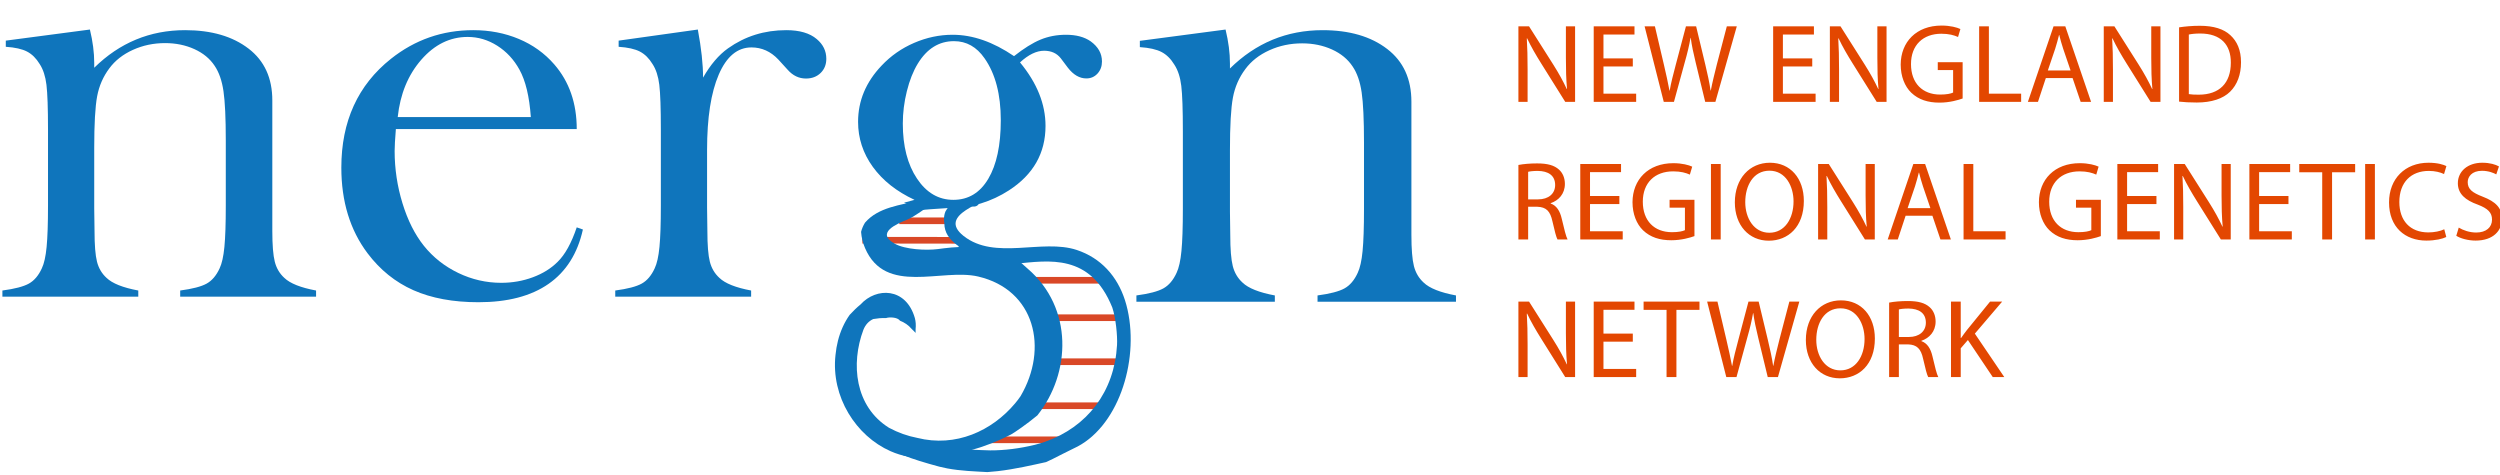 <?xml version="1.0" encoding="UTF-8"?>
<svg width="489px" height="93px" viewBox="0 0 489 93" version="1.1" xmlns="http://www.w3.org/2000/svg" xmlns:xlink="http://www.w3.org/1999/xlink">
    <title>logo_nergn</title>
    <g id="logo_nergn" stroke="none" stroke-width="1" fill="none" fill-rule="evenodd">
        <g id="logo_nergn-copy" transform="translate(0.471, 5)">
            <path d="M248.888,54.016 L248.888,52.788 C245.818,52.215 243.71,51.376 242.564,50.271 C241.622,49.411 240.988,48.336 240.66,47.047 C240.333,45.757 240.169,43.721 240.169,40.937 L240.169,40.937 L240.107,36.393 L240.107,24.358 C240.107,19.568 240.302,16.14 240.691,14.072 C241.08,12.005 241.888,10.153 243.116,8.515 C244.263,6.96 245.828,5.732 247.814,4.831 C249.799,3.93 251.938,3.48 254.231,3.48 C256.359,3.48 258.304,3.879 260.064,4.677 C261.824,5.476 263.175,6.591 264.117,8.024 C264.977,9.293 265.56,10.971 265.867,13.059 C266.174,15.147 266.327,18.422 266.327,22.884 L266.327,22.884 L266.327,35.902 C266.327,39.463 266.235,42.196 266.051,44.1 C265.867,46.003 265.55,47.426 265.099,48.367 C264.444,49.8 263.585,50.813 262.52,51.407 C261.456,52 259.696,52.461 257.239,52.788 L257.239,52.788 L257.239,54.016 L284.319,54.016 L284.319,52.788 C281.249,52.215 279.141,51.376 277.994,50.271 C277.053,49.411 276.418,48.336 276.091,47.047 C275.763,45.757 275.6,43.721 275.6,40.937 L275.6,40.937 L275.6,14.901 C275.6,10.439 274.024,7.001 270.871,4.585 C267.678,2.129 263.462,0.901 258.222,0.901 C251.222,0.901 245.184,3.398 240.107,8.392 L240.107,8.392 L240.107,7.41 C240.107,5.363 239.821,3.153 239.248,0.778 L239.248,0.778 L222.484,2.989 L222.484,4.217 C224.326,4.34 225.739,4.657 226.721,5.169 C227.704,5.68 228.543,6.509 229.239,7.656 C229.935,8.72 230.385,10.102 230.59,11.8 C230.794,13.499 230.897,16.457 230.897,20.673 L230.897,20.673 L230.897,35.841 C230.897,39.443 230.805,42.196 230.62,44.1 C230.436,46.003 230.119,47.426 229.669,48.367 C229.014,49.8 228.154,50.813 227.09,51.407 C226.025,52 224.265,52.461 221.809,52.788 L221.809,52.788 L221.809,54.016 L248.888,54.016 Z" id="n" fill="#0F75BC" fill-rule="nonzero"></path>
            <g id="g" transform="translate(162.844, 1.8)">
                <path d="M29.998,28.166 C28.371,30.916 26.093,32.29 23.163,32.29 C20.272,32.29 17.899,30.906 16.051,28.137 C14.199,25.367 13.274,21.783 13.274,17.382 C13.274,15.267 13.538,13.147 14.069,11.028 C14.596,8.909 15.309,7.115 16.203,5.65 C17.994,2.718 20.354,1.25 23.283,1.25 C25.725,1.25 27.717,2.37 29.266,4.609 C31.382,7.627 32.44,11.659 32.44,16.708 C32.44,21.597 31.626,25.418 29.998,28.166 M50.026,1.289 C48.802,0.43 47.188,2.84217094e-14 45.189,2.84217094e-14 C43.393,2.84217094e-14 41.729,0.319 40.199,0.954 C38.67,1.588 36.945,2.663 35.027,4.18 C30.943,1.393 26.942,2.84217094e-14 23.023,2.84217094e-14 C20.448,2.84217094e-14 17.935,0.531 15.488,1.588 C13.037,2.646 10.915,4.131 9.117,6.041 C6.055,9.258 4.525,12.923 4.525,17.031 C4.525,20.246 5.488,23.185 7.418,25.852 C9.349,28.517 12.064,30.662 15.566,32.29 C14.837,32.477 14.164,32.662 13.526,32.845 C14.68,33.319 15.838,33.79 16.985,34.27 C17.463,34.219 17.957,34.174 18.482,34.142 C21.171,33.971 23.192,33.829 24.545,33.717 C24.669,33.707 24.785,33.697 24.898,33.687 C25.565,32.706 27.232,34.373 28.127,33.112 C28.277,33.071 28.424,33.028 28.571,32.983 C30.488,32.398 32.307,31.549 34.032,30.435 C38.803,27.349 41.189,23.147 41.189,17.828 C41.189,13.567 39.526,9.427 36.199,5.407 C37.85,3.886 39.422,3.125 40.913,3.125 C42.318,3.125 43.406,3.62 44.174,4.603 L45.564,6.449 C46.645,7.845 47.849,8.541 49.177,8.541 C50.049,8.541 50.775,8.225 51.358,7.591 C51.937,6.956 52.23,6.169 52.23,5.225 C52.23,3.669 51.495,2.357 50.026,1.289" id="Fill-2" fill="#0F75BC"></path>
                <line x1="35.879" y1="48.02" x2="52.544" y2="48.02" id="Stroke-5" stroke="#D94827" stroke-width="1.3"></line>
                <line x1="43.064" y1="55.346" x2="56.397" y2="55.346" id="Stroke-6" stroke="#D94827" stroke-width="1.3"></line>
                <line x1="39.724" y1="63.954" x2="55.961" y2="63.954" id="Stroke-7" stroke="#D94827" stroke-width="1.3"></line>
                <line x1="28.935" y1="79.227" x2="45.601" y2="79.227" id="Stroke-8" stroke="#D94827" stroke-width="1.3"></line>
                <line x1="37.003" y1="72.563" x2="53.668" y2="72.563" id="Stroke-8-Copy" stroke="#D94827" stroke-width="1.3"></line>
                <line x1="12.579" y1="36.386" x2="22.578" y2="36.386" id="Stroke-9" stroke="#D94827" stroke-width="1.3"></line>
                <line x1="5.368" y1="40.182" x2="23.898" y2="40.206" id="Stroke-10" stroke="#D94827" stroke-width="1.3"></line>
                <path d="M5.877,36.758 C5.513,37.353 5.26,37.954 5.112,38.557 C5.151,39.111 5.238,39.653 5.368,40.182 C5.498,40.708 5.672,41.221 5.884,41.716 C9.874,51.045 20.893,45.613 28.029,47.291 C39.152,49.907 41.8,61.355 36.307,70.69 C35.984,71.168 35.628,71.634 35.25,72.084 C30.716,77.491 23.627,80.75 16.081,78.846 C14.225,78.49 12.371,77.843 10.566,76.87 C3.9,72.704 3.066,64.371 5.566,57.705 C5.775,57.184 6.048,56.754 6.372,56.407 C6.698,56.06 7.072,55.796 7.484,55.606 C7.858,55.538 8.264,55.483 8.688,55.447 C9.111,55.412 9.555,55.397 10.006,55.412 C10.566,55.205 12.232,55.205 12.705,55.921 C13.137,56.089 13.556,56.305 13.95,56.577 C14.342,56.849 14.708,57.177 15.036,57.572 C15.301,57.809 15.548,58.058 15.774,58.317 L15.774,57.602 C15.818,57.198 15.826,56.816 15.801,56.452 C15.777,56.09 15.719,55.747 15.634,55.421 C13.899,49.372 8.066,49.372 5.015,52.746 C4.642,53.048 4.277,53.373 3.925,53.714 C3.57,54.055 3.225,54.412 2.891,54.774 C2.622,55.149 2.375,55.538 2.146,55.939 C1.916,56.34 1.707,56.752 1.516,57.177 C0.752,58.87 0.292,60.73 0.107,62.643 C-0.798,70.814 4.131,78.481 10.872,81.453 C13.12,82.443 15.571,82.912 18.087,82.703 C23.552,82.382 29.393,80.815 34.459,78.174 C35.023,77.879 37.545,76.157 39.587,74.455 C46.166,66.215 46.664,53.433 37.678,45.736 C37.243,45.363 36.813,44.983 36.394,44.595 C35.943,44.34 35.473,44.097 34.992,43.867 C34.027,43.408 33.018,43 31.965,42.657 C31.449,42.509 30.93,42.365 30.41,42.232 C29.89,42.1 29.367,41.979 28.841,41.877 C28.336,41.778 27.831,41.696 27.323,41.637 C25.202,41.388 23.241,41.532 21.303,41.769 C20.915,41.817 20.529,41.868 20.142,41.918 C17.83,42.216 13.718,42.016 11.667,40.853 C7.965,38.758 11.987,37.036 14.106,36.17 C15.696,35.52 17.105,34.254 18.608,33.436 C19.184,33.123 16.705,32.461 16.562,32.45 C15.678,32.388 14.498,32.855 13.65,33.046 C11.738,33.477 9.785,33.961 8.109,34.93 C7.285,35.405 6.529,35.998 5.877,36.758 Z" id="Fill-3" fill="#0F75BC"></path>
                <path d="M7.967,79.227 C11.219,81.716 14.722,82.939 20.414,84.479 C20.935,84.611 21.456,84.727 21.982,84.825 C24.61,85.318 27.351,85.4 29.816,85.541 C30.491,85.498 31.172,85.435 31.852,85.356 C35.257,84.959 38.658,84.162 41.303,83.584 C41.757,83.383 42.21,83.167 42.659,82.939 C43.108,82.711 46.243,81.118 46.685,80.919 C55.259,77.05 59.523,64.105 57.243,53.821 C57.099,53.178 56.932,52.545 56.732,51.926 C55.216,47.218 52.018,43.653 47.281,42.088 C40.517,39.854 31.266,44.187 25.156,39.347 C19.864,35.154 29.606,32.852 31.289,31.088 C29.056,33.427 23.739,31.125 21.879,34.135 C21.803,34.258 21.716,34.401 21.612,34.574 C21.558,34.703 21.511,34.836 21.472,34.975 C21.314,35.53 21.28,36.158 21.398,36.873 C21.398,38.706 22.406,40.035 23.825,41.092 C23.956,41.188 24.087,41.282 24.222,41.374 C23.898,41.873 24.732,41.873 25.556,42.248 C25.63,42.393 25.701,42.534 25.783,42.639 C25.942,42.851 26.133,42.923 26.416,42.615 C26.572,42.691 26.726,42.765 26.88,42.838 C27.19,42.984 27.501,43.126 27.808,43.265 C28.293,43.458 28.783,43.624 29.273,43.77 C30.745,44.208 32.229,44.454 33.718,44.637 C34.213,44.697 34.713,44.751 35.218,44.802 C41.902,44.15 49.953,42.727 54.249,53.344 C54.928,55.346 55.278,58.87 55.178,60.677 C54.669,69.815 49.346,76.742 41.062,79.621 C40.415,79.84 39.759,80.038 39.083,80.21 C36.228,80.902 33.262,81.305 30.363,81.294 C29.762,81.291 29.164,81.272 28.535,81.235 C27.375,81.186 26.246,81.149 25.136,81.073 C24.579,81.034 24.029,80.987 23.48,80.924 C18.899,81.037 15.565,80.204 12.331,78.35" id="Fill-4" fill="#0F75BC"></path>
            </g>
            <path d="M26.577,53.031 L26.577,51.825 C23.564,51.263 21.495,50.439 20.37,49.354 C19.445,48.51 18.823,47.456 18.501,46.19 C18.18,44.925 18.019,42.926 18.019,40.193 L18.019,40.193 L17.959,35.734 L17.959,23.921 C17.959,19.22 18.15,15.855 18.531,13.826 C18.913,11.797 19.707,9.979 20.912,8.372 C22.037,6.845 23.574,5.64 25.522,4.756 C27.471,3.872 29.57,3.43 31.82,3.43 C33.91,3.43 35.818,3.822 37.546,4.605 C39.274,5.389 40.6,6.484 41.524,7.89 C42.367,9.135 42.94,10.783 43.241,12.832 C43.543,14.881 43.693,18.095 43.693,22.475 L43.693,22.475 L43.693,35.252 C43.693,38.747 43.603,41.429 43.422,43.297 C43.241,45.166 42.93,46.562 42.488,47.486 C41.845,48.892 41.001,49.887 39.957,50.469 C38.912,51.052 37.184,51.504 34.774,51.825 L34.774,51.825 L34.774,53.031 L61.352,53.031 L61.352,51.825 C58.338,51.263 56.269,50.439 55.144,49.354 C54.22,48.51 53.597,47.456 53.276,46.19 C52.954,44.925 52.794,42.926 52.794,40.193 L52.794,40.193 L52.794,14.64 C52.794,10.26 51.247,6.885 48.153,4.515 C45.019,2.104 40.881,0.899 35.738,0.899 C28.867,0.899 22.941,3.35 17.959,8.251 L17.959,8.251 L17.959,7.287 C17.959,5.278 17.678,3.109 17.115,0.778 L17.115,0.778 L0.662,2.948 L0.662,4.153 C2.47,4.274 3.856,4.585 4.82,5.087 C5.785,5.59 6.608,6.403 7.291,7.528 C7.974,8.573 8.416,9.929 8.617,11.596 C8.818,13.264 8.919,16.167 8.919,20.305 L8.919,20.305 L8.919,35.191 C8.919,38.727 8.828,41.429 8.647,43.297 C8.467,45.166 8.155,46.562 7.713,47.486 C7.07,48.892 6.227,49.887 5.182,50.469 C4.137,51.052 2.41,51.504 -0.001,51.825 L-0.001,51.825 L-0.001,53.031 L26.577,53.031 Z M93.113,54.115 C98.818,54.115 103.389,52.92 106.824,50.529 C110.259,48.139 112.499,44.593 113.544,39.892 L113.544,39.892 L112.339,39.47 C111.294,42.564 110.048,44.814 108.602,46.22 C107.316,47.506 105.699,48.51 103.75,49.234 C101.802,49.957 99.743,50.319 97.573,50.319 C94.64,50.319 91.837,49.676 89.165,48.39 C86.494,47.104 84.254,45.336 82.446,43.086 C80.678,40.877 79.282,38.104 78.257,34.769 C77.232,31.435 76.72,28.019 76.72,24.524 C76.72,23.64 76.801,22.214 76.961,20.245 L76.961,20.245 L112.339,20.245 C112.339,15.182 110.872,10.964 107.939,7.589 C106.051,5.419 103.74,3.761 101.008,2.616 C98.276,1.471 95.303,0.899 92.088,0.899 C86.062,0.899 80.698,2.767 75.997,6.504 C69.528,11.647 66.294,18.738 66.294,27.778 C66.294,34.408 68.001,39.993 71.417,44.533 C73.867,47.787 76.861,50.198 80.396,51.765 C83.932,53.332 88.171,54.115 93.113,54.115 Z M103.359,17.894 L77.323,17.894 C77.805,13.394 79.342,9.658 81.933,6.684 C84.525,3.711 87.548,2.225 91.004,2.225 C93.053,2.225 94.981,2.797 96.789,3.942 C98.597,5.087 100.044,6.644 101.129,8.613 C102.334,10.783 103.077,13.876 103.359,17.894 L103.359,17.894 Z M146.45,53.031 L146.45,51.825 C143.437,51.263 141.368,50.439 140.243,49.354 C139.318,48.51 138.696,47.456 138.374,46.19 C138.053,44.925 137.892,42.926 137.892,40.193 L137.892,40.193 L137.832,35.613 L137.832,24.343 C137.832,18.035 138.595,13.113 140.122,9.577 C141.649,6.042 143.778,4.274 146.51,4.274 C148.519,4.274 150.267,5.057 151.754,6.624 L151.754,6.624 L153.622,8.673 C154.627,9.798 155.812,10.361 157.178,10.361 C158.343,10.361 159.297,9.999 160.041,9.276 C160.784,8.553 161.156,7.629 161.156,6.504 C161.156,4.977 160.533,3.691 159.287,2.647 C157.921,1.481 155.932,0.899 153.321,0.899 C149.062,0.899 145.265,2.084 141.93,4.455 C140.122,5.74 138.495,7.649 137.048,10.18 C137.048,7.568 136.707,4.434 136.024,0.778 L136.024,0.778 L120.535,2.948 L120.535,4.153 C122.343,4.274 123.729,4.585 124.693,5.087 C125.658,5.59 126.481,6.403 127.164,7.528 C127.847,8.573 128.289,9.929 128.49,11.596 C128.691,13.264 128.792,16.167 128.792,20.305 L128.792,20.305 L128.792,35.191 C128.792,38.727 128.701,41.429 128.52,43.297 C128.34,45.166 128.028,46.562 127.586,47.486 C126.943,48.892 126.1,49.887 125.055,50.469 C124.01,51.052 122.283,51.504 119.872,51.825 L119.872,51.825 L119.872,53.031 L146.45,53.031 Z" id="ner" fill="#0F75BC" fill-rule="nonzero"></path>
        </g>
        <path d="M298.797,19.921 L298.797,13.611 C298.797,11.157 298.753,9.382 298.643,7.52 L298.709,7.498 C299.454,9.097 300.44,10.784 301.47,12.428 L306.159,19.921 L308.087,19.921 L308.087,5.153 L306.29,5.153 L306.29,11.332 C306.29,13.633 306.334,15.43 306.509,17.401 L306.465,17.423 C305.764,15.912 304.91,14.356 303.814,12.625 L299.082,5.153 L297,5.153 L297,19.921 L298.797,19.921 Z M320.034,19.921 L320.034,18.322 L313.637,18.322 L313.637,12.997 L319.377,12.997 L319.377,11.42 L313.637,11.42 L313.637,6.753 L319.706,6.753 L319.706,5.153 L311.73,5.153 L311.73,19.921 L320.034,19.921 Z M327.425,19.921 L329.528,12.231 C330.076,10.324 330.404,8.878 330.667,7.41 L330.711,7.41 C330.908,8.9 331.215,10.346 331.675,12.231 L333.538,19.921 L335.532,19.921 L339.717,5.153 L337.766,5.153 L335.816,12.603 C335.356,14.444 334.94,16.087 334.633,17.708 L334.589,17.708 C334.37,16.153 333.976,14.4 333.56,12.647 L331.763,5.153 L329.769,5.153 L327.797,12.603 C327.293,14.509 326.833,16.262 326.592,17.73 L326.548,17.73 C326.285,16.306 325.891,14.465 325.453,12.625 L323.7,5.153 L321.684,5.153 L325.431,19.921 L327.425,19.921 Z M355.132,19.921 L355.132,18.322 L348.734,18.322 L348.734,12.997 L354.475,12.997 L354.475,11.42 L348.734,11.42 L348.734,6.753 L354.804,6.753 L354.804,5.153 L346.828,5.153 L346.828,19.921 L355.132,19.921 Z M359.718,19.921 L359.718,13.611 C359.718,11.157 359.674,9.382 359.565,7.52 L359.63,7.498 C360.375,9.097 361.361,10.784 362.391,12.428 L367.08,19.921 L369.008,19.921 L369.008,5.153 L367.211,5.153 L367.211,11.332 C367.211,13.633 367.255,15.43 367.43,17.401 L367.387,17.423 C366.685,15.912 365.831,14.356 364.735,12.625 L360.003,5.153 L357.921,5.153 L357.921,19.921 L359.718,19.921 Z M379.356,20.075 C381.35,20.075 383.037,19.571 383.892,19.264 L383.892,12.165 L379.027,12.165 L379.027,13.699 L382.029,13.699 L382.029,18.103 C381.591,18.322 380.737,18.497 379.488,18.497 C376.048,18.497 373.791,16.284 373.791,12.537 C373.791,8.834 376.135,6.599 379.729,6.599 C381.219,6.599 382.205,6.884 382.993,7.235 L383.453,5.679 C382.818,5.372 381.481,5 379.772,5 C374.821,5 371.797,8.221 371.775,12.625 C371.775,14.926 372.564,16.898 373.835,18.125 C375.281,19.505 377.121,20.075 379.356,20.075 Z M395.335,19.921 L395.335,18.322 L389.025,18.322 L389.025,5.153 L387.119,5.153 L387.119,19.921 L395.335,19.921 Z M398.628,19.921 L400.162,15.276 L405.399,15.276 L406.976,19.921 L409.014,19.921 L403.974,5.153 L401.674,5.153 L396.656,19.921 L398.628,19.921 Z M405.004,13.786 L400.556,13.786 L402.002,9.514 C402.287,8.615 402.528,7.717 402.747,6.841 L402.791,6.841 C403.01,7.695 403.229,8.571 403.558,9.536 L405.004,13.786 Z M413.293,19.921 L413.293,13.611 C413.293,11.157 413.249,9.382 413.139,7.52 L413.205,7.498 C413.95,9.097 414.936,10.784 415.966,12.428 L420.655,19.921 L422.583,19.921 L422.583,5.153 L420.786,5.153 L420.786,11.332 C420.786,13.633 420.83,15.43 421.005,17.401 L420.961,17.423 C420.26,15.912 419.406,14.356 418.31,12.625 L413.578,5.153 L411.496,5.153 L411.496,19.921 L413.293,19.921 Z M429.688,20.053 C432.559,20.053 434.837,19.308 436.218,17.927 C437.598,16.569 438.343,14.597 438.343,12.187 C438.343,9.798 437.576,8.089 436.261,6.884 C434.969,5.679 433.019,5.044 430.28,5.044 C428.768,5.044 427.388,5.175 426.226,5.351 L426.226,19.877 C427.19,19.987 428.33,20.053 429.688,20.053 Z M430.061,18.519 C429.316,18.519 428.615,18.497 428.133,18.409 L428.133,6.753 C428.637,6.643 429.381,6.556 430.367,6.556 C434.399,6.556 436.371,8.769 436.349,12.252 C436.349,16.24 434.136,18.519 430.061,18.519 Z M298.906,46.84 L298.906,40.442 L300.703,40.442 C302.434,40.508 303.223,41.275 303.661,43.312 C304.077,45.153 304.406,46.424 304.647,46.84 L306.619,46.84 C306.312,46.27 305.961,44.846 305.479,42.787 C305.129,41.253 304.45,40.201 303.31,39.807 L303.31,39.741 C304.866,39.215 306.093,37.922 306.093,35.972 C306.093,34.833 305.677,33.825 304.932,33.168 C304.011,32.335 302.697,31.963 300.659,31.963 C299.344,31.963 297.964,32.072 297,32.269 L297,46.84 L298.906,46.84 Z M300.856,38.996 L298.906,38.996 L298.906,33.606 C299.213,33.518 299.87,33.431 300.791,33.431 C302.806,33.453 304.187,34.285 304.187,36.191 C304.187,37.879 302.894,38.996 300.856,38.996 Z M317.405,46.84 L317.405,45.241 L311.007,45.241 L311.007,39.916 L316.748,39.916 L316.748,38.339 L311.007,38.339 L311.007,33.672 L317.076,33.672 L317.076,32.072 L309.101,32.072 L309.101,46.84 L317.405,46.84 Z M326.899,46.993 C328.893,46.993 330.58,46.49 331.434,46.183 L331.434,39.084 L326.57,39.084 L326.57,40.617 L329.572,40.617 L329.572,45.022 C329.134,45.241 328.279,45.416 327.03,45.416 C323.59,45.416 321.333,43.203 321.333,39.456 C321.333,35.753 323.678,33.518 327.271,33.518 C328.761,33.518 329.747,33.803 330.536,34.154 L330.996,32.598 C330.361,32.291 329.024,31.919 327.315,31.919 C322.363,31.919 319.34,35.14 319.318,39.544 C319.318,41.844 320.106,43.816 321.377,45.043 C322.823,46.424 324.664,46.993 326.899,46.993 Z M336.568,46.84 L336.568,32.072 L334.661,32.072 L334.661,46.84 L336.568,46.84 Z M345.974,47.081 C349.742,47.081 352.832,44.386 352.832,39.303 C352.832,34.921 350.224,31.831 346.193,31.831 C342.249,31.831 339.335,34.899 339.335,39.588 C339.335,44.057 342.073,47.081 345.974,47.081 Z M346.083,45.525 C343.081,45.525 341.372,42.699 341.372,39.544 C341.372,36.301 342.95,33.387 346.105,33.387 C349.282,33.387 350.816,36.454 350.816,39.39 C350.816,42.743 349.107,45.525 346.083,45.525 Z M357.417,46.84 L357.417,40.53 C357.417,38.076 357.373,36.301 357.264,34.439 L357.33,34.417 C358.075,36.016 359.061,37.703 360.09,39.347 L364.779,46.84 L366.707,46.84 L366.707,32.072 L364.911,32.072 L364.911,38.251 C364.911,40.552 364.955,42.348 365.13,44.32 L365.086,44.342 C364.385,42.83 363.53,41.275 362.435,39.544 L357.702,32.072 L355.621,32.072 L355.621,46.84 L357.417,46.84 Z M371.205,46.84 L372.739,42.195 L377.976,42.195 L379.553,46.84 L381.591,46.84 L376.552,32.072 L374.251,32.072 L369.233,46.84 L371.205,46.84 Z M377.581,40.705 L373.134,40.705 L374.58,36.432 C374.864,35.534 375.105,34.636 375.325,33.759 L375.368,33.759 C375.588,34.614 375.807,35.49 376.135,36.454 L377.581,40.705 Z M392.29,46.84 L392.29,45.241 L385.979,45.241 L385.979,32.072 L384.073,32.072 L384.073,46.84 L392.29,46.84 Z M406.391,46.993 C408.385,46.993 410.072,46.49 410.926,46.183 L410.926,39.084 L406.062,39.084 L406.062,40.617 L409.064,40.617 L409.064,45.022 C408.626,45.241 407.771,45.416 406.522,45.416 C403.082,45.416 400.826,43.203 400.826,39.456 C400.826,35.753 403.17,33.518 406.763,33.518 C408.253,33.518 409.239,33.803 410.028,34.154 L410.488,32.598 C409.853,32.291 408.516,31.919 406.807,31.919 C401.855,31.919 398.832,35.14 398.81,39.544 C398.81,41.844 399.599,43.816 400.869,45.043 C402.315,46.424 404.156,46.993 406.391,46.993 Z M422.458,46.84 L422.458,45.241 L416.06,45.241 L416.06,39.916 L421.8,39.916 L421.8,38.339 L416.06,38.339 L416.06,33.672 L422.129,33.672 L422.129,32.072 L414.154,32.072 L414.154,46.84 L422.458,46.84 Z M427.043,46.84 L427.043,40.53 C427.043,38.076 426.999,36.301 426.89,34.439 L426.956,34.417 C427.701,36.016 428.687,37.703 429.716,39.347 L434.405,46.84 L436.333,46.84 L436.333,32.072 L434.537,32.072 L434.537,38.251 C434.537,40.552 434.581,42.348 434.756,44.32 L434.712,44.342 C434.011,42.83 433.156,41.275 432.061,39.544 L427.328,32.072 L425.247,32.072 L425.247,46.84 L427.043,46.84 Z M448.281,46.84 L448.281,45.241 L441.883,45.241 L441.883,39.916 L447.624,39.916 L447.624,38.339 L441.883,38.339 L441.883,33.672 L447.952,33.672 L447.952,32.072 L439.977,32.072 L439.977,46.84 L448.281,46.84 Z M456.153,46.84 L456.153,33.694 L460.667,33.694 L460.667,32.072 L449.733,32.072 L449.733,33.694 L454.225,33.694 L454.225,46.84 L456.153,46.84 Z M464.529,46.84 L464.529,32.072 L462.623,32.072 L462.623,46.84 L464.529,46.84 Z M474.593,47.059 C476.389,47.059 477.792,46.709 478.493,46.358 L478.098,44.846 C477.332,45.219 476.148,45.46 474.987,45.46 C471.394,45.46 469.312,43.137 469.312,39.522 C469.312,35.644 471.613,33.431 475.075,33.431 C476.302,33.431 477.332,33.694 478.055,34.044 L478.515,32.489 C478.011,32.226 476.849,31.831 475.009,31.831 C470.43,31.831 467.296,34.964 467.296,39.588 C467.296,44.43 470.43,47.059 474.593,47.059 Z M484.218,47.059 C487.702,47.059 489.389,45.087 489.389,42.809 C489.389,40.639 488.118,39.434 485.62,38.47 C483.582,37.681 482.684,37.002 482.684,35.622 C482.684,34.614 483.451,33.409 485.467,33.409 C486.803,33.409 487.789,33.847 488.271,34.11 L488.797,32.554 C488.14,32.182 487.044,31.831 485.532,31.831 C482.662,31.831 480.756,33.54 480.756,35.841 C480.756,37.922 482.246,39.171 484.656,40.026 C486.65,40.793 487.439,41.582 487.439,42.962 C487.439,44.452 486.299,45.482 484.349,45.482 C483.035,45.482 481.786,45.043 480.931,44.518 L480.449,46.117 C481.238,46.643 482.794,47.059 484.218,47.059 Z M298.797,73.759 L298.797,67.449 C298.797,64.995 298.753,63.22 298.643,61.358 L298.709,61.336 C299.454,62.935 300.44,64.622 301.47,66.266 L306.159,73.759 L308.087,73.759 L308.087,58.991 L306.29,58.991 L306.29,65.17 C306.29,67.471 306.334,69.267 306.509,71.239 L306.465,71.261 C305.764,69.749 304.91,68.194 303.814,66.463 L299.082,58.991 L297,58.991 L297,73.759 L298.797,73.759 Z M320.034,73.759 L320.034,72.159 L313.637,72.159 L313.637,66.835 L319.377,66.835 L319.377,65.258 L313.637,65.258 L313.637,60.591 L319.706,60.591 L319.706,58.991 L311.73,58.991 L311.73,73.759 L320.034,73.759 Z M327.907,73.759 L327.907,60.613 L332.42,60.613 L332.42,58.991 L321.487,58.991 L321.487,60.613 L325.978,60.613 L325.978,73.759 L327.907,73.759 Z M339.657,73.759 L341.76,66.068 C342.308,64.162 342.637,62.716 342.9,61.248 L342.944,61.248 C343.141,62.738 343.448,64.184 343.908,66.068 L345.77,73.759 L347.764,73.759 L351.949,58.991 L349.999,58.991 L348.049,66.441 C347.589,68.281 347.172,69.925 346.866,71.546 L346.822,71.546 C346.603,69.99 346.208,68.237 345.792,66.485 L343.995,58.991 L342.001,58.991 L340.03,66.441 C339.526,68.347 339.065,70.1 338.824,71.568 L338.781,71.568 C338.518,70.144 338.123,68.303 337.685,66.463 L335.932,58.991 L333.916,58.991 L337.663,73.759 L339.657,73.759 Z M359.865,74 C363.634,74 366.723,71.305 366.723,66.222 C366.723,61.84 364.116,58.75 360.084,58.75 C356.14,58.75 353.226,61.818 353.226,66.507 C353.226,70.976 355.965,74 359.865,74 Z M359.975,72.444 C356.973,72.444 355.264,69.618 355.264,66.463 C355.264,63.22 356.841,60.306 359.996,60.306 C363.174,60.306 364.707,63.373 364.707,66.309 C364.707,69.662 362.998,72.444 359.975,72.444 Z M371.418,73.759 L371.418,67.361 L373.215,67.361 C374.946,67.427 375.735,68.194 376.173,70.231 C376.589,72.072 376.918,73.343 377.159,73.759 L379.131,73.759 C378.824,73.189 378.473,71.765 377.991,69.705 C377.641,68.172 376.962,67.12 375.822,66.726 L375.822,66.66 C377.378,66.134 378.605,64.841 378.605,62.891 C378.605,61.752 378.189,60.744 377.444,60.087 C376.523,59.254 375.209,58.882 373.171,58.882 C371.856,58.882 370.476,58.991 369.512,59.188 L369.512,73.759 L371.418,73.759 Z M373.368,65.915 L371.418,65.915 L371.418,60.525 C371.725,60.437 372.382,60.35 373.303,60.35 C375.318,60.372 376.699,61.204 376.699,63.11 C376.699,64.797 375.406,65.915 373.368,65.915 Z M383.519,73.759 L383.519,68.128 L384.921,66.507 L389.786,73.759 L392.042,73.759 L386.28,65.258 L391.626,58.991 L389.26,58.991 L384.746,64.535 C384.374,65.017 383.979,65.542 383.585,66.112 L383.519,66.112 L383.519,58.991 L381.613,58.991 L381.613,73.759 L383.519,73.759 Z" id="NEWENGLANDREGIONALGENETICSNETWORK-Copy" fill="#E34701" fill-rule="nonzero"></path>
    </g>
</svg>